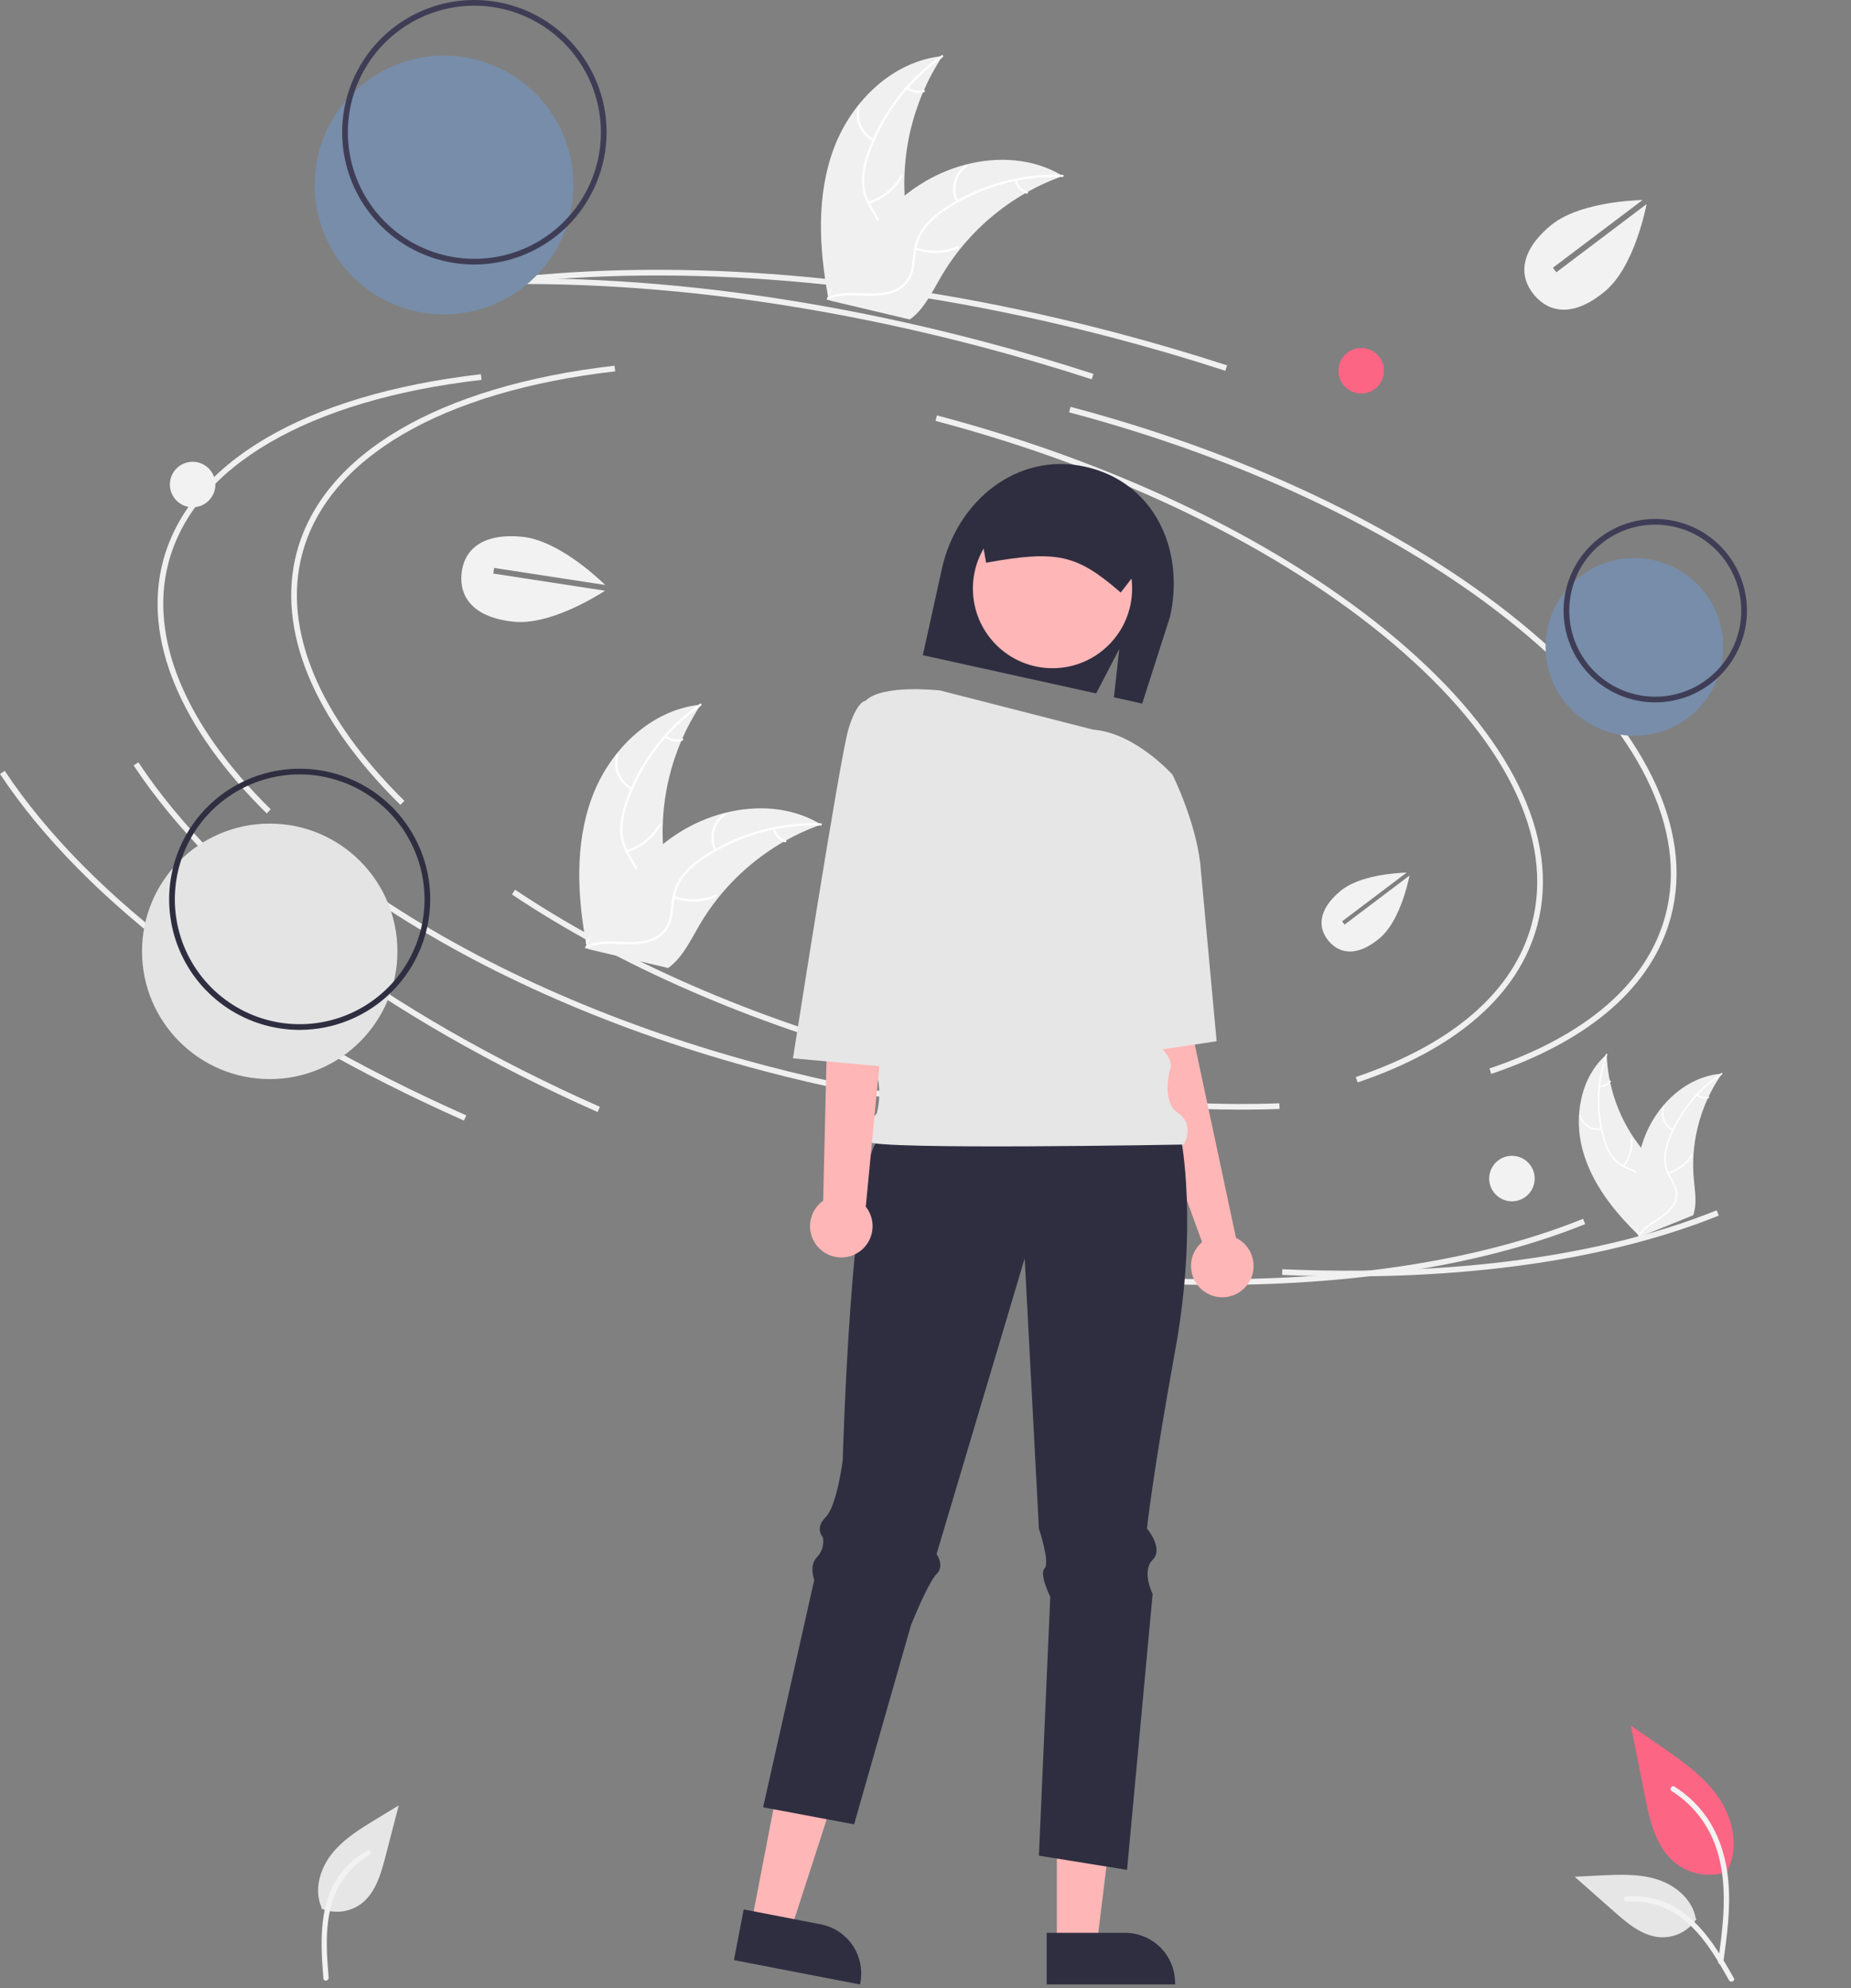 <svg width="651" height="699" viewBox="0 0 651 699" fill="none" xmlns="http://www.w3.org/2000/svg">
<rect x="0" y="0" width="651" height="699" fill="#808080" stroke="none"/>
<g clip-path="url(#clip0_8_2)">
<path d="M140.808 282.963C110.142 252.775 97.19 221.281 104.337 194.284C113.509 159.639 154.255 135.685 216.128 128.564L216.356 130.551C155.345 137.573 115.221 160.989 106.271 194.796C99.316 221.069 112.079 251.875 142.211 281.538L140.808 282.963Z" fill="#F0F0F0"/>
<path d="M436.678 390.121C398.406 390.121 356.816 384.433 315.505 373.497C264.419 359.972 217.579 339.559 180.048 314.462L181.16 312.8C218.51 337.775 265.143 358.095 316.017 371.563C361.992 383.735 408.311 389.375 449.951 387.887L450.023 389.884C445.625 390.043 441.177 390.121 436.678 390.121Z" fill="#F0F0F0"/>
<path d="M524.48 377.544L523.839 375.649C558.069 364.076 579.478 345.433 585.752 321.734C593.728 291.606 576.401 256.645 536.962 223.291C497.323 189.767 440.162 161.95 376.006 144.967L376.518 143.033C440.954 160.092 498.393 188.052 538.253 221.764C578.315 255.645 595.871 291.33 587.686 322.245C581.232 346.624 559.375 365.746 524.48 377.544Z" fill="#F0F0F0"/>
<path d="M210.173 390.957C134.97 357.603 77.02 314.331 47 269.111L48.666 268.005C78.479 312.912 136.125 355.927 210.984 389.129L210.173 390.957Z" fill="#F0F0F0"/>
<path d="M474.582 448.739C466.825 448.739 458.935 448.566 450.914 448.219L451 446.221C510.864 448.813 563.683 441.649 603.757 425.5L604.505 427.355C569.547 441.441 524.991 448.739 474.582 448.739Z" fill="#F0F0F0"/>
<path d="M430.948 130.357C418.518 126.31 405.733 122.542 392.948 119.157C319.374 99.68 247.05 92.764 183.792 99.162L183.591 97.172C247.085 90.753 319.656 97.685 393.459 117.224C406.281 120.618 419.102 124.397 431.567 128.456L430.948 130.357Z" fill="#F0F0F0"/>
<path d="M93.808 285.963C63.142 255.775 50.19 224.281 57.337 197.284C66.509 162.639 107.255 138.685 169.128 131.564L169.356 133.551C108.345 140.573 68.221 163.989 59.271 197.796C52.316 224.069 65.079 254.875 95.211 284.538L93.808 285.963Z" fill="#F0F0F0"/>
<path d="M389.678 393.121C351.406 393.121 309.816 387.433 268.505 376.497C217.419 362.972 170.579 342.559 133.048 317.462L134.16 315.8C171.51 340.775 218.143 361.095 269.017 374.563C314.992 386.735 361.311 392.375 402.951 390.887L403.023 392.884C398.625 393.043 394.177 393.121 389.678 393.121Z" fill="#F0F0F0"/>
<path d="M477.48 380.544L476.839 378.649C511.069 367.076 532.478 348.433 538.752 324.734C546.728 294.606 529.401 259.645 489.962 226.291C450.323 192.767 393.162 164.95 329.006 147.967L329.518 146.033C393.954 163.092 451.393 191.052 491.253 224.764C531.315 258.645 548.871 294.33 540.686 325.245C534.232 349.624 512.375 368.746 477.48 380.544Z" fill="#F0F0F0"/>
<path d="M163.173 393.957C87.97 360.603 30.02 317.331 6.10352e-05 272.111L1.666 271.005C31.479 315.912 89.125 358.927 163.984 392.129L163.173 393.957Z" fill="#F0F0F0"/>
<path d="M427.582 451.739C419.825 451.739 411.935 451.566 403.914 451.219L404 449.221C463.864 451.813 516.683 444.649 556.757 428.5L557.505 430.355C522.547 444.441 477.991 451.739 427.582 451.739Z" fill="#F0F0F0"/>
<path d="M383.948 133.357C371.518 129.31 358.733 125.542 345.948 122.157C272.374 102.68 200.05 95.764 136.792 102.162L136.591 100.172C200.085 93.753 272.656 100.685 346.459 120.224C359.281 123.618 372.102 127.397 384.567 131.456L383.948 133.357Z" fill="#F0F0F0"/>
<path d="M396.385 313.382L413.385 311.382L419.385 363.382L434.704 435.19C436.835 436.228 438.573 437.926 439.66 440.032C440.748 442.138 441.126 444.538 440.739 446.876C440.351 449.215 439.219 451.365 437.511 453.008C435.803 454.65 433.61 455.697 431.258 455.993C428.907 456.289 426.523 455.817 424.461 454.648C422.4 453.479 420.77 451.676 419.817 449.506C418.863 447.337 418.635 444.917 419.167 442.608C419.7 440.299 420.964 438.223 422.771 436.69L407.385 394.382L396.385 313.382Z" fill="#FFB6B6"/>
<path d="M371.689 684.096H385.695L392.359 630.071H371.687L371.689 684.096Z" fill="#FFB6B6"/>
<path d="M368.117 697.67H413.279V697.099C413.279 692.437 411.427 687.967 408.131 684.67C404.834 681.374 400.364 679.522 395.702 679.521H368.117V697.67Z" fill="#2F2E41"/>
<path d="M264.199 676.457L277.951 679.112L294.739 627.332L274.439 623.413L264.199 676.457Z" fill="#FFB6B6"/>
<path d="M258.121 689.11L302.464 697.673L302.572 697.112C303.456 692.535 302.485 687.794 299.874 683.932C297.262 680.07 293.223 677.404 288.646 676.519L261.563 671.289L258.121 689.11Z" fill="#2F2E41"/>
<path d="M393.651 228.169L385.513 243.783L324.562 230.34L331.239 200.067C336.524 176.105 357.711 158.8 381.673 164.085C405.635 169.37 416.815 192.79 411.53 216.752L401.708 247.352L391.77 245.16L393.651 228.169Z" fill="#2F2E41"/>
<path d="M415.385 400.383C415.385 400.383 421.385 430.383 413.385 474.383C405.385 518.383 403.385 537.383 403.385 537.383C403.385 537.383 409.385 544.383 405.385 548.383C401.385 552.383 405.385 560.383 405.385 560.383L396.385 657.383L365.385 652.383L369.385 561.383C369.385 561.383 365.385 553.383 367.385 551.383C369.385 549.383 365.385 537.383 365.385 537.383L360.385 442.383L329.385 546.383C329.385 546.383 332.385 550.383 329.385 553.383C326.385 556.383 320.385 571.383 320.385 571.383L300.385 641.383L268.385 635.383L286.385 555.383C286.385 555.383 284.385 550.383 287.385 547.383C288.26 546.465 288.899 545.349 289.248 544.129C289.596 542.91 289.643 541.625 289.385 540.383C289.385 540.383 286.385 537.383 290.385 533.383C294.385 529.383 296.385 513.383 296.385 513.383C296.385 513.383 299.385 406.383 309.385 400.383C319.385 394.383 415.385 400.383 415.385 400.383Z" fill="#2F2E41"/>
<path d="M370.168 234.921C385.632 234.921 398.168 222.385 398.168 206.921C398.168 191.457 385.632 178.921 370.168 178.921C354.704 178.921 342.168 191.457 342.168 206.921C342.168 222.385 354.704 234.921 370.168 234.921Z" fill="#FFB6B6"/>
<path d="M330.708 242.763C330.708 242.763 310.384 240.382 304.384 246.382L310.384 367.382C310.384 367.382 306.384 370.382 308.384 377.382C309.545 381.976 309.545 386.787 308.384 391.382C308.384 391.382 302.384 398.382 305.384 401.382C308.384 404.382 416.384 402.382 416.384 402.382C416.384 402.382 420.384 395.382 414.384 391.382C408.384 387.382 411.384 376.382 411.384 376.382C411.384 376.382 413.384 373.382 408.384 368.382C403.384 363.382 399.384 322.382 399.384 322.382L412.384 272.382C412.384 272.382 399.298 257.611 384.341 256.497L330.708 242.763Z" fill="#E6E6E6"/>
<path d="M396.89 273.069L412.383 272.381C412.383 272.381 421.383 290.381 422.383 306.381L427.89 366.069L392.383 371.381L396.89 273.069Z" fill="#E6E6E6"/>
<path d="M394.157 208.31L404.557 194.928C405.17 192.111 404.643 189.165 403.092 186.735C401.54 184.305 399.089 182.588 396.275 181.959L356.983 173.292C354.166 172.679 351.22 173.206 348.79 174.757C346.359 176.309 344.642 178.76 344.013 181.574L343.991 181.674L346.805 197.833L347.299 197.745C371.684 193.397 378.63 194.927 393.758 207.971L394.157 208.31Z" fill="#2F2E41"/>
<path d="M289.509 422.123L291.384 343.383L293.384 287.383L317.384 290.383L304.495 424.228C305.851 425.93 306.671 427.995 306.853 430.163C307.034 432.331 306.569 434.504 305.515 436.408C304.462 438.311 302.868 439.86 300.934 440.857C299.001 441.855 296.815 442.256 294.653 442.012C292.491 441.767 290.451 440.886 288.789 439.482C287.128 438.077 285.92 436.211 285.319 434.12C284.718 432.03 284.751 429.807 285.412 427.735C286.074 425.662 287.336 423.833 289.038 422.477C289.192 422.355 289.349 422.237 289.509 422.123Z" fill="#FFB6B6"/>
<path d="M321.891 248.069L304.384 246.381C304.384 246.381 301.384 246.381 298.384 256.381C295.384 266.381 278.892 372.069 278.892 372.069L315.385 375.381L321.891 248.069Z" fill="#E6E6E6"/>
<path d="M156.166 110.533C181.294 110.533 201.664 90.163 201.664 65.035C201.664 39.907 181.294 19.537 156.166 19.537C131.038 19.537 110.668 39.907 110.668 65.035C110.668 90.163 131.038 110.533 156.166 110.533Z" fill="#778DA9"/>
<path d="M166.838 92.996C157.642 92.996 148.652 90.269 141.005 85.16C133.358 80.05 127.399 72.788 123.879 64.292C120.36 55.796 119.439 46.447 121.233 37.427C123.027 28.407 127.456 20.122 133.959 13.619C140.462 7.116 148.747 2.688 157.767 0.893C166.786 -0.901 176.136 0.02 184.632 3.539C193.128 7.059 200.39 13.019 205.5 20.665C210.609 28.312 213.336 37.302 213.336 46.498C213.322 58.826 208.419 70.645 199.702 79.362C190.985 88.079 179.166 92.982 166.838 92.996ZM166.838 2C158.037 2 149.434 4.61 142.116 9.499C134.799 14.389 129.095 21.338 125.727 29.469C122.359 37.6 121.478 46.547 123.195 55.179C124.912 63.811 129.15 71.74 135.373 77.963C141.596 84.186 149.525 88.424 158.157 90.141C166.789 91.858 175.736 90.977 183.867 87.609C191.998 84.241 198.947 78.537 203.837 71.22C208.726 63.902 211.336 55.299 211.336 46.498C211.323 34.701 206.63 23.39 198.288 15.048C189.946 6.706 178.635 2.013 166.838 2Z" fill="#3F3D56"/>
<path d="M574.83 258.664C592.086 258.664 606.074 244.675 606.074 227.42C606.074 210.164 592.086 196.176 574.83 196.176C557.575 196.176 543.586 210.164 543.586 227.42C543.586 244.675 557.575 258.664 574.83 258.664Z" fill="#778DA9"/>
<path d="M582.159 246.935C575.782 246.935 569.548 245.044 564.245 241.501C558.943 237.958 554.81 232.922 552.369 227.03C549.929 221.138 549.29 214.655 550.535 208.4C551.779 202.146 554.85 196.4 559.359 191.891C563.868 187.381 569.614 184.311 575.869 183.066C582.123 181.822 588.607 182.461 594.498 184.901C600.39 187.342 605.426 191.475 608.969 196.777C612.512 202.08 614.403 208.314 614.403 214.691C614.394 223.24 610.993 231.435 604.948 237.48C598.904 243.525 590.708 246.925 582.159 246.935ZM582.159 184.447C576.177 184.447 570.33 186.221 565.356 189.544C560.383 192.867 556.506 197.591 554.217 203.117C551.928 208.643 551.329 214.724 552.496 220.591C553.663 226.458 556.543 231.847 560.773 236.077C565.003 240.306 570.392 243.187 576.259 244.354C582.126 245.521 588.207 244.922 593.733 242.633C599.259 240.344 603.983 236.467 607.306 231.494C610.629 226.52 612.403 220.673 612.403 214.691C612.394 206.672 609.205 198.985 603.535 193.315C597.865 187.645 590.178 184.456 582.159 184.447Z" fill="#3F3D56"/>
<path d="M607.698 658.012C604.543 659.121 601.155 659.399 597.861 658.819C594.567 658.239 591.478 656.82 588.892 654.699C582.305 649.171 580.24 640.062 578.56 631.629L573.59 606.684L583.995 613.849C591.478 619.001 599.129 624.319 604.311 631.782C609.493 639.245 611.754 649.433 607.591 657.509" fill="#FD6584"/>
<path d="M606.091 689.948C607.401 680.406 608.748 670.742 607.829 661.098C607.013 652.533 604.4 644.168 599.08 637.309C596.256 633.675 592.821 630.562 588.927 628.109C587.912 627.468 586.977 629.077 587.988 629.715C594.725 633.973 599.936 640.261 602.869 647.671C606.109 655.912 606.629 664.895 606.069 673.649C605.731 678.943 605.016 684.202 604.295 689.455C604.238 689.693 604.274 689.943 604.395 690.155C604.515 690.368 604.712 690.526 604.945 690.599C605.183 690.663 605.436 690.631 605.651 690.509C605.865 690.387 606.022 690.186 606.089 689.949L606.091 689.948Z" fill="#F2F2F2"/>
<path d="M596.664 674.639C595.311 676.696 593.451 678.37 591.263 679.499C589.075 680.628 586.634 681.175 584.173 681.086C577.85 680.786 572.578 676.373 567.833 672.186L553.798 659.79L563.087 659.346C569.767 659.026 576.62 658.728 582.987 660.788C589.354 662.848 595.218 667.806 596.381 674.388" fill="#E6E6E6"/>
<path d="M609.793 695.434C603.493 684.278 596.175 671.879 583.108 667.916C579.475 666.818 575.665 666.425 571.884 666.757C570.692 666.857 570.99 668.697 572.184 668.594C578.522 668.068 584.848 669.742 590.096 673.333C595.147 676.771 599.079 681.55 602.407 686.619C604.446 689.719 606.272 692.96 608.098 696.192C608.677 697.224 610.383 696.479 609.793 695.434Z" fill="#F2F2F2"/>
<path d="M112.999 671C115.271 671.948 117.749 672.295 120.194 672.008C122.639 671.721 124.969 670.809 126.96 669.359C132.034 665.575 133.936 658.969 135.529 652.844L140.236 634.723L132.287 639.549C126.57 643.019 120.722 646.604 116.595 651.873C112.469 657.141 110.381 664.523 113.1 670.637" fill="#E6E6E6"/>
<path d="M113.743 695.581C112.728 682.809 111.861 668.438 120.478 657.846C122.876 654.903 125.815 652.446 129.136 650.608C130.18 650.024 130.962 651.716 129.914 652.298C124.366 655.406 120.057 660.331 117.715 666.243C115.45 671.918 114.862 678.079 114.938 684.142C114.981 687.853 115.279 691.561 115.573 695.261C115.669 696.441 113.838 696.777 113.743 695.581Z" fill="#F2F2F2"/>
<path d="M94.865 379.373C119.67 379.373 139.778 359.265 139.778 334.46C139.778 309.655 119.67 289.547 94.865 289.547C70.06 289.547 49.952 309.655 49.952 334.46C49.952 359.265 70.06 379.373 94.865 379.373Z" fill="#E4E4E4"/>
<path d="M105.4 362.076C96.319 362.076 87.442 359.383 79.892 354.338C72.342 349.293 66.457 342.122 62.982 333.733C59.507 325.343 58.598 316.112 60.37 307.205C62.141 298.299 66.514 290.118 72.935 283.697C79.356 277.276 87.537 272.904 96.443 271.132C105.349 269.361 114.581 270.27 122.97 273.745C131.36 277.22 138.531 283.105 143.575 290.655C148.62 298.206 151.313 307.082 151.313 316.163C151.299 328.336 146.458 340.006 137.85 348.613C129.243 357.22 117.573 362.062 105.4 362.076ZM105.4 272.25C96.715 272.25 88.225 274.826 81.003 279.651C73.782 284.476 68.154 291.334 64.83 299.358C61.506 307.382 60.637 316.212 62.331 324.73C64.025 333.248 68.208 341.073 74.349 347.214C80.49 353.355 88.315 357.538 96.833 359.232C105.351 360.926 114.181 360.057 122.205 356.733C130.229 353.409 137.087 347.781 141.912 340.56C146.737 333.338 149.313 324.848 149.313 316.163C149.3 304.521 144.669 293.359 136.437 285.126C128.204 276.894 117.042 272.263 105.4 272.25Z" fill="#2F2E41"/>
<path d="M67.751 178.343C72.169 178.343 75.751 174.761 75.751 170.343C75.751 165.924 72.169 162.343 67.751 162.343C63.333 162.343 59.751 165.924 59.751 170.343C59.751 174.761 63.333 178.343 67.751 178.343Z" fill="#F2F2F2"/>
<path d="M478.751 138.343C483.169 138.343 486.751 134.761 486.751 130.343C486.751 125.924 483.169 122.343 478.751 122.343C474.333 122.343 470.751 125.924 470.751 130.343C470.751 134.761 474.333 138.343 478.751 138.343Z" fill="#FD6584"/>
<path d="M531.751 422.343C536.169 422.343 539.751 418.761 539.751 414.343C539.751 409.924 536.169 406.343 531.751 406.343C527.333 406.343 523.751 409.924 523.751 414.343C523.751 418.761 527.333 422.343 531.751 422.343Z" fill="#F2F2F2"/>
<path d="M173.479 201.643L173.783 199.666L212.855 205.66C208.873 201.817 195.687 189.929 183.728 188.724C169.441 187.284 163.156 193.4 162.325 201.642C161.494 209.885 166.433 217.132 180.72 218.572C192.83 219.793 208.362 210.529 212.815 207.678L173.479 201.643Z" fill="#F2F2F2"/>
<path d="M547.368 95.728L546.162 94.132L577.707 70.308C572.175 70.481 554.459 71.642 545.256 79.372C534.26 88.608 534.26 97.378 539.588 103.721C544.916 110.065 553.554 111.58 564.55 102.345C573.871 94.516 578.063 76.924 579.125 71.744L547.368 95.728Z" fill="#F2F2F2"/>
<path d="M472.885 325.065L472.018 323.916L494.712 306.777C490.732 306.901 477.987 307.736 471.366 313.298C463.455 319.942 463.455 326.252 467.288 330.816C471.121 335.379 477.336 336.469 485.247 329.825C491.952 324.193 494.969 311.536 495.732 307.81L472.885 325.065Z" fill="#F2F2F2"/>
<path d="M293.23 52.252C299.379 35.72 313.907 21.435 331.463 19.736C320.908 35.752 316.358 54.985 318.619 74.033C319.517 81.376 321.281 89.449 317.323 95.698C314.86 99.587 310.52 101.981 306.045 103.061C301.571 104.141 296.909 104.058 292.307 103.968L291.276 104.477C288.04 87.138 287.082 68.784 293.23 52.252Z" fill="#F0F0F0"/>
<path d="M331.548 20.096C319.58 28.458 310.55 40.377 305.742 54.162C304.654 57.112 304.038 60.214 303.916 63.355C303.897 66.419 304.698 69.432 306.236 72.081C307.621 74.58 309.327 76.976 310.081 79.768C310.445 81.203 310.502 82.699 310.248 84.158C309.994 85.616 309.434 87.005 308.605 88.232C306.621 91.343 303.636 93.555 300.643 95.618C297.319 97.907 293.831 100.233 291.797 103.83C291.551 104.266 290.889 103.858 291.135 103.423C294.673 97.165 302.099 94.891 306.641 89.576C308.761 87.095 310.146 83.961 309.491 80.658C308.918 77.769 307.161 75.297 305.736 72.779C304.198 70.216 303.31 67.316 303.15 64.331C303.112 61.194 303.607 58.073 304.615 55.102C306.779 48.378 309.987 42.035 314.121 36.307C318.803 29.743 324.573 24.029 331.181 19.411C331.591 19.125 331.954 19.813 331.548 20.096Z" fill="white"/>
<path d="M307.029 49.633C304.826 48.512 303.092 46.644 302.139 44.364C301.185 42.083 301.073 39.538 301.823 37.182C301.977 36.706 302.724 36.922 302.57 37.399C301.868 39.591 301.972 41.962 302.864 44.084C303.757 46.206 305.378 47.939 307.436 48.97C307.883 49.195 307.473 49.856 307.029 49.633Z" fill="white"/>
<path d="M305.367 70.906C310.186 69.384 314.254 66.102 316.76 61.714C317.008 61.279 317.67 61.687 317.422 62.121C314.806 66.683 310.565 70.09 305.548 71.662C305.069 71.812 304.891 71.055 305.367 70.906Z" fill="white"/>
<path d="M319.335 30.626C320.097 31.237 320.999 31.649 321.96 31.826C322.921 32.002 323.911 31.938 324.84 31.637C325.316 31.481 325.494 32.239 325.02 32.393C323.992 32.72 322.899 32.791 321.837 32.598C320.775 32.406 319.776 31.956 318.928 31.288C318.842 31.232 318.782 31.145 318.758 31.046C318.734 30.947 318.749 30.842 318.8 30.753C318.854 30.666 318.941 30.604 319.041 30.58C319.141 30.556 319.247 30.572 319.335 30.626Z" fill="white"/>
<path d="M373.779 61.876C373.485 61.982 373.19 62.087 372.894 62.199C368.94 63.639 365.11 65.398 361.442 67.459C361.155 67.614 360.868 67.775 360.587 67.937C351.801 72.996 344.031 79.641 337.671 87.535C335.143 90.679 332.859 94.01 330.836 97.501C328.044 102.322 325.399 107.771 321.298 111.284C320.874 111.655 320.428 112 319.961 112.316L291.977 105.694C291.921 105.647 291.863 105.606 291.807 105.559L290.677 105.346C290.769 105.159 290.868 104.966 290.96 104.779C291.013 104.67 291.072 104.563 291.125 104.454C291.162 104.382 291.199 104.31 291.229 104.243C291.241 104.219 291.253 104.195 291.264 104.177C291.294 104.11 291.328 104.05 291.356 103.989C291.907 102.913 292.467 101.839 293.035 100.766C293.037 100.76 293.037 100.76 293.045 100.755C297.297 92.542 302.509 84.863 308.571 77.878C308.755 77.672 308.94 77.46 309.136 77.257C311.905 74.185 314.92 71.345 318.151 68.764C319.925 67.357 321.769 66.04 323.676 64.82C328.61 61.675 334.007 59.325 339.671 57.857C350.962 54.933 363.062 55.652 373.023 61.428C373.277 61.575 373.526 61.722 373.779 61.876Z" fill="#F0F0F0"/>
<path d="M373.632 62.217C359.042 61.687 344.656 65.768 332.518 73.879C329.874 75.579 327.514 77.685 325.526 80.12C323.665 82.554 322.491 85.442 322.124 88.484C321.725 91.313 321.645 94.254 320.565 96.936C319.992 98.302 319.137 99.53 318.056 100.542C316.975 101.553 315.692 102.325 314.292 102.806C310.834 104.095 307.119 104.065 303.488 103.909C299.455 103.736 295.269 103.493 291.48 105.141C291.021 105.34 290.738 104.616 291.196 104.417C297.789 101.55 305.087 104.206 311.915 102.696C315.101 101.992 318.094 100.323 319.559 97.292C320.84 94.64 320.926 91.609 321.305 88.74C321.619 85.768 322.656 82.918 324.326 80.438C326.184 77.91 328.458 75.717 331.052 73.952C336.829 69.885 343.208 66.752 349.958 64.668C357.648 62.245 365.696 61.157 373.753 61.448C374.251 61.467 374.128 62.235 373.632 62.217Z" fill="white"/>
<path d="M336.273 71.037C335.188 68.816 334.928 66.282 335.54 63.886C336.152 61.491 337.595 59.392 339.612 57.962C340.021 57.675 340.487 58.297 340.078 58.585C338.197 59.913 336.853 61.868 336.288 64.1C335.723 66.331 335.974 68.691 336.996 70.754C337.218 71.202 336.493 71.483 336.273 71.037Z" fill="white"/>
<path d="M322.138 87.023C326.901 88.709 332.125 88.537 336.768 86.543C337.228 86.345 337.511 87.069 337.052 87.267C332.216 89.333 326.78 89.501 321.826 87.735C321.354 87.567 321.668 86.855 322.138 87.023Z" fill="white"/>
<path d="M357.542 63.271C357.782 64.218 358.254 65.09 358.915 65.809C359.576 66.529 360.405 67.073 361.329 67.393C361.802 67.555 361.488 68.266 361.017 68.105C359.999 67.747 359.084 67.145 358.352 66.352C357.62 65.559 357.093 64.598 356.818 63.554C356.784 63.458 356.787 63.352 356.828 63.259C356.869 63.165 356.944 63.091 357.038 63.051C357.134 63.014 357.241 63.016 357.335 63.057C357.429 63.098 357.503 63.175 357.542 63.271Z" fill="white"/>
<path d="M208.23 280.252C214.379 263.72 228.907 249.435 246.463 247.736C235.908 263.752 231.358 282.985 233.619 302.033C234.517 309.376 236.281 317.449 232.323 323.698C229.86 327.587 225.52 329.981 221.045 331.061C216.571 332.141 211.909 332.058 207.307 331.968L206.276 332.477C203.04 315.138 202.082 296.784 208.23 280.252Z" fill="#F0F0F0"/>
<path d="M246.548 248.096C234.58 256.458 225.55 268.377 220.742 282.162C219.654 285.112 219.038 288.214 218.916 291.355C218.897 294.419 219.698 297.432 221.236 300.081C222.621 302.58 224.327 304.976 225.081 307.768C225.445 309.203 225.502 310.699 225.248 312.158C224.994 313.616 224.434 315.005 223.605 316.232C221.621 319.343 218.637 321.555 215.643 323.618C212.319 325.907 208.831 328.233 206.797 331.83C206.551 332.266 205.889 331.858 206.135 331.423C209.673 325.165 217.099 322.892 221.642 317.576C223.761 315.095 225.146 311.961 224.491 308.658C223.918 305.77 222.161 303.297 220.736 300.779C219.198 298.217 218.31 295.316 218.15 292.331C218.112 289.194 218.607 286.073 219.616 283.102C221.779 276.378 224.987 270.035 229.121 264.307C233.803 257.743 239.573 252.029 246.182 247.411C246.591 247.125 246.954 247.813 246.548 248.096Z" fill="white"/>
<path d="M222.029 277.632C219.826 276.512 218.092 274.644 217.139 272.364C216.185 270.083 216.073 267.538 216.823 265.182C216.977 264.706 217.724 264.922 217.57 265.399C216.868 267.591 216.972 269.962 217.864 272.084C218.757 274.206 220.378 275.939 222.436 276.97C222.883 277.195 222.473 277.856 222.029 277.632Z" fill="white"/>
<path d="M220.367 298.906C225.186 297.384 229.254 294.102 231.76 289.714C232.008 289.279 232.67 289.687 232.422 290.121C229.806 294.683 225.565 298.09 220.548 299.662C220.069 299.812 219.891 299.055 220.367 298.906Z" fill="white"/>
<path d="M234.335 258.626C235.097 259.237 235.999 259.649 236.96 259.826C237.921 260.002 238.911 259.937 239.84 259.637C240.316 259.481 240.494 260.239 240.021 260.393C238.992 260.72 237.899 260.791 236.837 260.598C235.775 260.406 234.776 259.956 233.928 259.288C233.842 259.232 233.782 259.145 233.758 259.046C233.734 258.947 233.749 258.842 233.8 258.753C233.854 258.666 233.941 258.604 234.041 258.58C234.141 258.556 234.247 258.572 234.335 258.626Z" fill="white"/>
<path d="M288.779 289.876C288.485 289.982 288.19 290.087 287.894 290.199C283.94 291.639 280.11 293.398 276.442 295.459C276.155 295.613 275.868 295.775 275.587 295.937C266.801 300.995 259.031 307.641 252.671 315.535C250.143 318.679 247.858 322.011 245.836 325.501C243.043 330.322 240.399 335.77 236.298 339.284C235.874 339.655 235.428 340 234.961 340.316L206.977 333.694C206.921 333.647 206.863 333.606 206.807 333.559L205.677 333.346C205.769 333.159 205.868 332.966 205.96 332.779C206.013 332.67 206.072 332.563 206.124 332.454C206.162 332.382 206.199 332.31 206.228 332.242C206.241 332.218 206.253 332.194 206.264 332.177C206.293 332.11 206.328 332.05 206.356 331.989C206.907 330.913 207.467 329.839 208.035 328.766C208.037 328.76 208.037 328.76 208.045 328.755C212.297 320.542 217.509 312.863 223.571 305.878C223.755 305.672 223.94 305.46 224.136 305.257C226.905 302.185 229.92 299.345 233.151 296.764C234.925 295.357 236.769 294.04 238.676 292.82C243.61 289.674 249.007 287.325 254.671 285.857C265.962 282.933 278.062 283.652 288.022 289.428C288.277 289.575 288.526 289.722 288.779 289.876Z" fill="#F0F0F0"/>
<path d="M288.632 290.217C274.042 289.687 259.656 293.768 247.518 301.879C244.874 303.579 242.514 305.685 240.526 308.12C238.665 310.554 237.491 313.442 237.124 316.484C236.725 319.313 236.645 322.254 235.566 324.937C234.993 326.302 234.137 327.53 233.056 328.542C231.975 329.553 230.692 330.325 229.292 330.806C225.834 332.095 222.119 332.065 218.488 331.909C214.455 331.736 210.27 331.493 206.48 333.141C206.021 333.34 205.738 332.616 206.197 332.417C212.79 329.55 220.087 332.206 226.915 330.696C230.101 329.992 233.094 328.323 234.559 325.292C235.84 322.64 235.926 319.609 236.305 316.74C236.619 313.768 237.656 310.918 239.326 308.438C241.184 305.91 243.459 303.717 246.052 301.952C251.829 297.885 258.208 294.752 264.958 292.667C272.648 290.245 280.696 289.157 288.753 289.448C289.252 289.467 289.128 290.235 288.632 290.217Z" fill="white"/>
<path d="M251.273 299.037C250.188 296.816 249.928 294.281 250.54 291.886C251.152 289.491 252.595 287.392 254.612 285.962C255.021 285.675 255.487 286.297 255.078 286.585C253.197 287.912 251.853 289.868 251.288 292.1C250.723 294.331 250.974 296.691 251.996 298.754C252.218 299.202 251.493 299.483 251.273 299.037Z" fill="white"/>
<path d="M237.138 315.023C241.901 316.709 247.125 316.537 251.768 314.543C252.228 314.345 252.511 315.069 252.052 315.267C247.216 317.333 241.78 317.501 236.826 315.735C236.354 315.567 236.668 314.855 237.138 315.023Z" fill="white"/>
<path d="M272.542 291.271C272.782 292.218 273.254 293.09 273.915 293.809C274.576 294.529 275.405 295.073 276.329 295.393C276.802 295.555 276.488 296.267 276.017 296.105C274.999 295.747 274.084 295.145 273.352 294.352C272.62 293.559 272.093 292.598 271.818 291.554C271.784 291.458 271.787 291.353 271.828 291.259C271.869 291.165 271.944 291.091 272.038 291.051C272.134 291.014 272.241 291.016 272.335 291.057C272.429 291.098 272.503 291.175 272.542 291.271Z" fill="white"/>
<path d="M556.575 404.167C553.437 392.436 555.898 378.628 565.075 370.676C565.534 383.873 570.647 396.483 579.507 406.274C582.938 410.037 587.146 413.866 587.415 418.952C587.431 422.156 586.215 425.245 584.02 427.579C581.835 429.88 579.365 431.891 576.669 433.564L576.294 434.261C567.566 425.818 559.713 415.898 556.575 404.167Z" fill="#F0F0F0"/>
<path d="M565.267 370.845C561.881 380.308 561.564 390.598 564.359 400.252C564.924 402.341 565.815 404.328 566.999 406.14C568.209 407.867 569.859 409.239 571.779 410.113C573.626 410.826 575.379 411.761 577.001 412.896C577.777 413.556 578.406 414.373 578.844 415.293C579.283 416.213 579.522 417.216 579.546 418.235C579.533 420.752 579.014 423.241 578.02 425.554C577.067 428.165 576.036 430.86 576.328 433.69C576.364 434.033 575.83 434.068 575.794 433.726C575.286 428.802 578.548 424.567 578.979 419.772C579.143 418.667 579.053 417.539 578.714 416.475C578.375 415.41 577.797 414.437 577.024 413.631C575.551 412.238 573.58 411.55 571.777 410.704C569.891 409.879 568.237 408.605 566.958 406.993C565.686 405.248 564.72 403.299 564.102 401.229C562.636 396.592 561.909 391.753 561.946 386.89C561.958 381.34 562.919 375.832 564.788 370.606C564.904 370.282 565.382 370.523 565.267 370.845Z" fill="white"/>
<path d="M563.276 397.197C561.593 397.446 559.876 397.088 558.431 396.188C556.987 395.288 555.91 393.904 555.392 392.283C555.288 391.955 555.793 391.778 555.897 392.107C556.377 393.617 557.38 394.907 558.727 395.742C560.074 396.577 561.675 396.904 563.241 396.663C563.581 396.611 563.615 397.145 563.276 397.197Z" fill="white"/>
<path d="M570.823 409.8C572.921 407.026 573.896 403.562 573.554 400.1C573.52 399.757 574.054 399.722 574.088 400.065C574.437 403.668 573.415 407.27 571.226 410.153C571.017 410.428 570.615 410.074 570.823 409.8Z" fill="white"/>
<path d="M562.608 381.623C563.28 381.662 563.95 381.534 564.56 381.25C565.17 380.966 565.699 380.535 566.102 379.996C566.307 379.719 566.708 380.073 566.504 380.349C566.057 380.942 565.472 381.418 564.799 381.733C564.126 382.048 563.386 382.194 562.644 382.157C562.573 382.159 562.505 382.135 562.452 382.089C562.399 382.042 562.366 381.978 562.359 381.908C562.355 381.837 562.378 381.767 562.425 381.714C562.472 381.661 562.538 381.628 562.608 381.623Z" fill="white"/>
<path d="M605.625 377.464C605.502 377.641 605.378 377.817 605.257 377.998C603.611 380.382 602.163 382.896 600.925 385.515C600.826 385.716 600.728 385.921 600.635 386.124C597.72 392.465 596.007 399.293 595.584 406.259C595.418 409.031 595.463 411.812 595.719 414.577C596.073 418.396 596.761 422.509 595.859 426.116C595.769 426.493 595.656 426.864 595.52 427.228L577.172 434.665C577.122 434.661 577.073 434.661 577.023 434.657L576.304 434.987C576.281 434.846 576.26 434.698 576.237 434.556C576.223 434.474 576.213 434.391 576.2 434.308C576.192 434.253 576.184 434.198 576.174 434.148C576.171 434.13 576.168 434.111 576.167 434.097C576.157 434.048 576.153 434.001 576.144 433.955C576.025 433.132 575.911 432.305 575.802 431.477C575.801 431.473 575.801 431.473 575.803 431.467C574.917 425.162 574.782 418.774 575.4 412.437C575.421 412.248 575.44 412.055 575.47 411.863C575.8 409.035 576.36 406.239 577.145 403.503C577.58 402.006 578.09 400.532 578.674 399.086C580.19 395.354 582.283 391.884 584.877 388.803C590.05 382.661 597.128 378.242 605.021 377.514C605.223 377.495 605.421 377.478 605.625 377.464Z" fill="#F0F0F0"/>
<path d="M605.678 377.713C597.277 383.231 590.829 391.256 587.248 400.648C586.441 402.656 585.956 404.778 585.811 406.938C585.737 409.045 586.229 411.135 587.235 412.988C588.281 414.669 589.118 416.471 589.729 418.354C589.952 419.349 589.961 420.379 589.758 421.378C589.554 422.377 589.141 423.321 588.547 424.149C587.021 426.151 585.108 427.826 582.922 429.075C580.59 430.585 578.143 432.117 576.673 434.552C576.495 434.847 576.047 434.553 576.225 434.259C578.783 430.022 583.938 428.604 587.169 425.035C587.965 424.252 588.572 423.297 588.942 422.243C589.312 421.189 589.437 420.064 589.306 418.955C588.968 416.956 587.808 415.22 586.877 413.459C585.869 411.665 585.315 409.652 585.264 407.594C585.299 405.435 585.702 403.297 586.454 401.272C588.076 396.687 590.408 392.386 593.366 388.525C596.717 384.101 600.801 380.282 605.44 377.234C605.727 377.046 605.963 377.526 605.678 377.713Z" fill="white"/>
<path d="M588.223 397.556C586.729 396.741 585.573 395.422 584.962 393.834C584.35 392.245 584.324 390.492 584.886 388.885C585.001 388.561 585.511 388.724 585.396 389.049C584.869 390.544 584.894 392.178 585.467 393.655C586.039 395.133 587.121 396.358 588.516 397.108C588.819 397.271 588.524 397.718 588.223 397.556Z" fill="white"/>
<path d="M586.66 412.163C590.006 411.211 592.87 409.032 594.681 406.062C594.86 405.767 595.308 406.061 595.129 406.355C593.239 409.442 590.253 411.703 586.769 412.687C586.437 412.78 586.33 412.256 586.66 412.163Z" fill="white"/>
<path d="M597.066 384.719C597.579 385.154 598.191 385.456 598.849 385.596C599.507 385.737 600.189 385.712 600.835 385.523C601.166 385.425 601.273 385.95 600.944 386.047C600.23 386.252 599.476 386.279 598.749 386.125C598.022 385.972 597.343 385.643 596.773 385.166C596.715 385.126 596.675 385.065 596.661 384.997C596.647 384.928 596.659 384.856 596.696 384.796C596.735 384.737 596.796 384.696 596.865 384.681C596.934 384.667 597.007 384.68 597.066 384.719Z" fill="white"/>
</g>
<defs>
<clipPath id="clip0_8_2">
<rect width="650.502" height="698.685" fill="white"/>
</clipPath>
</defs>
</svg>
